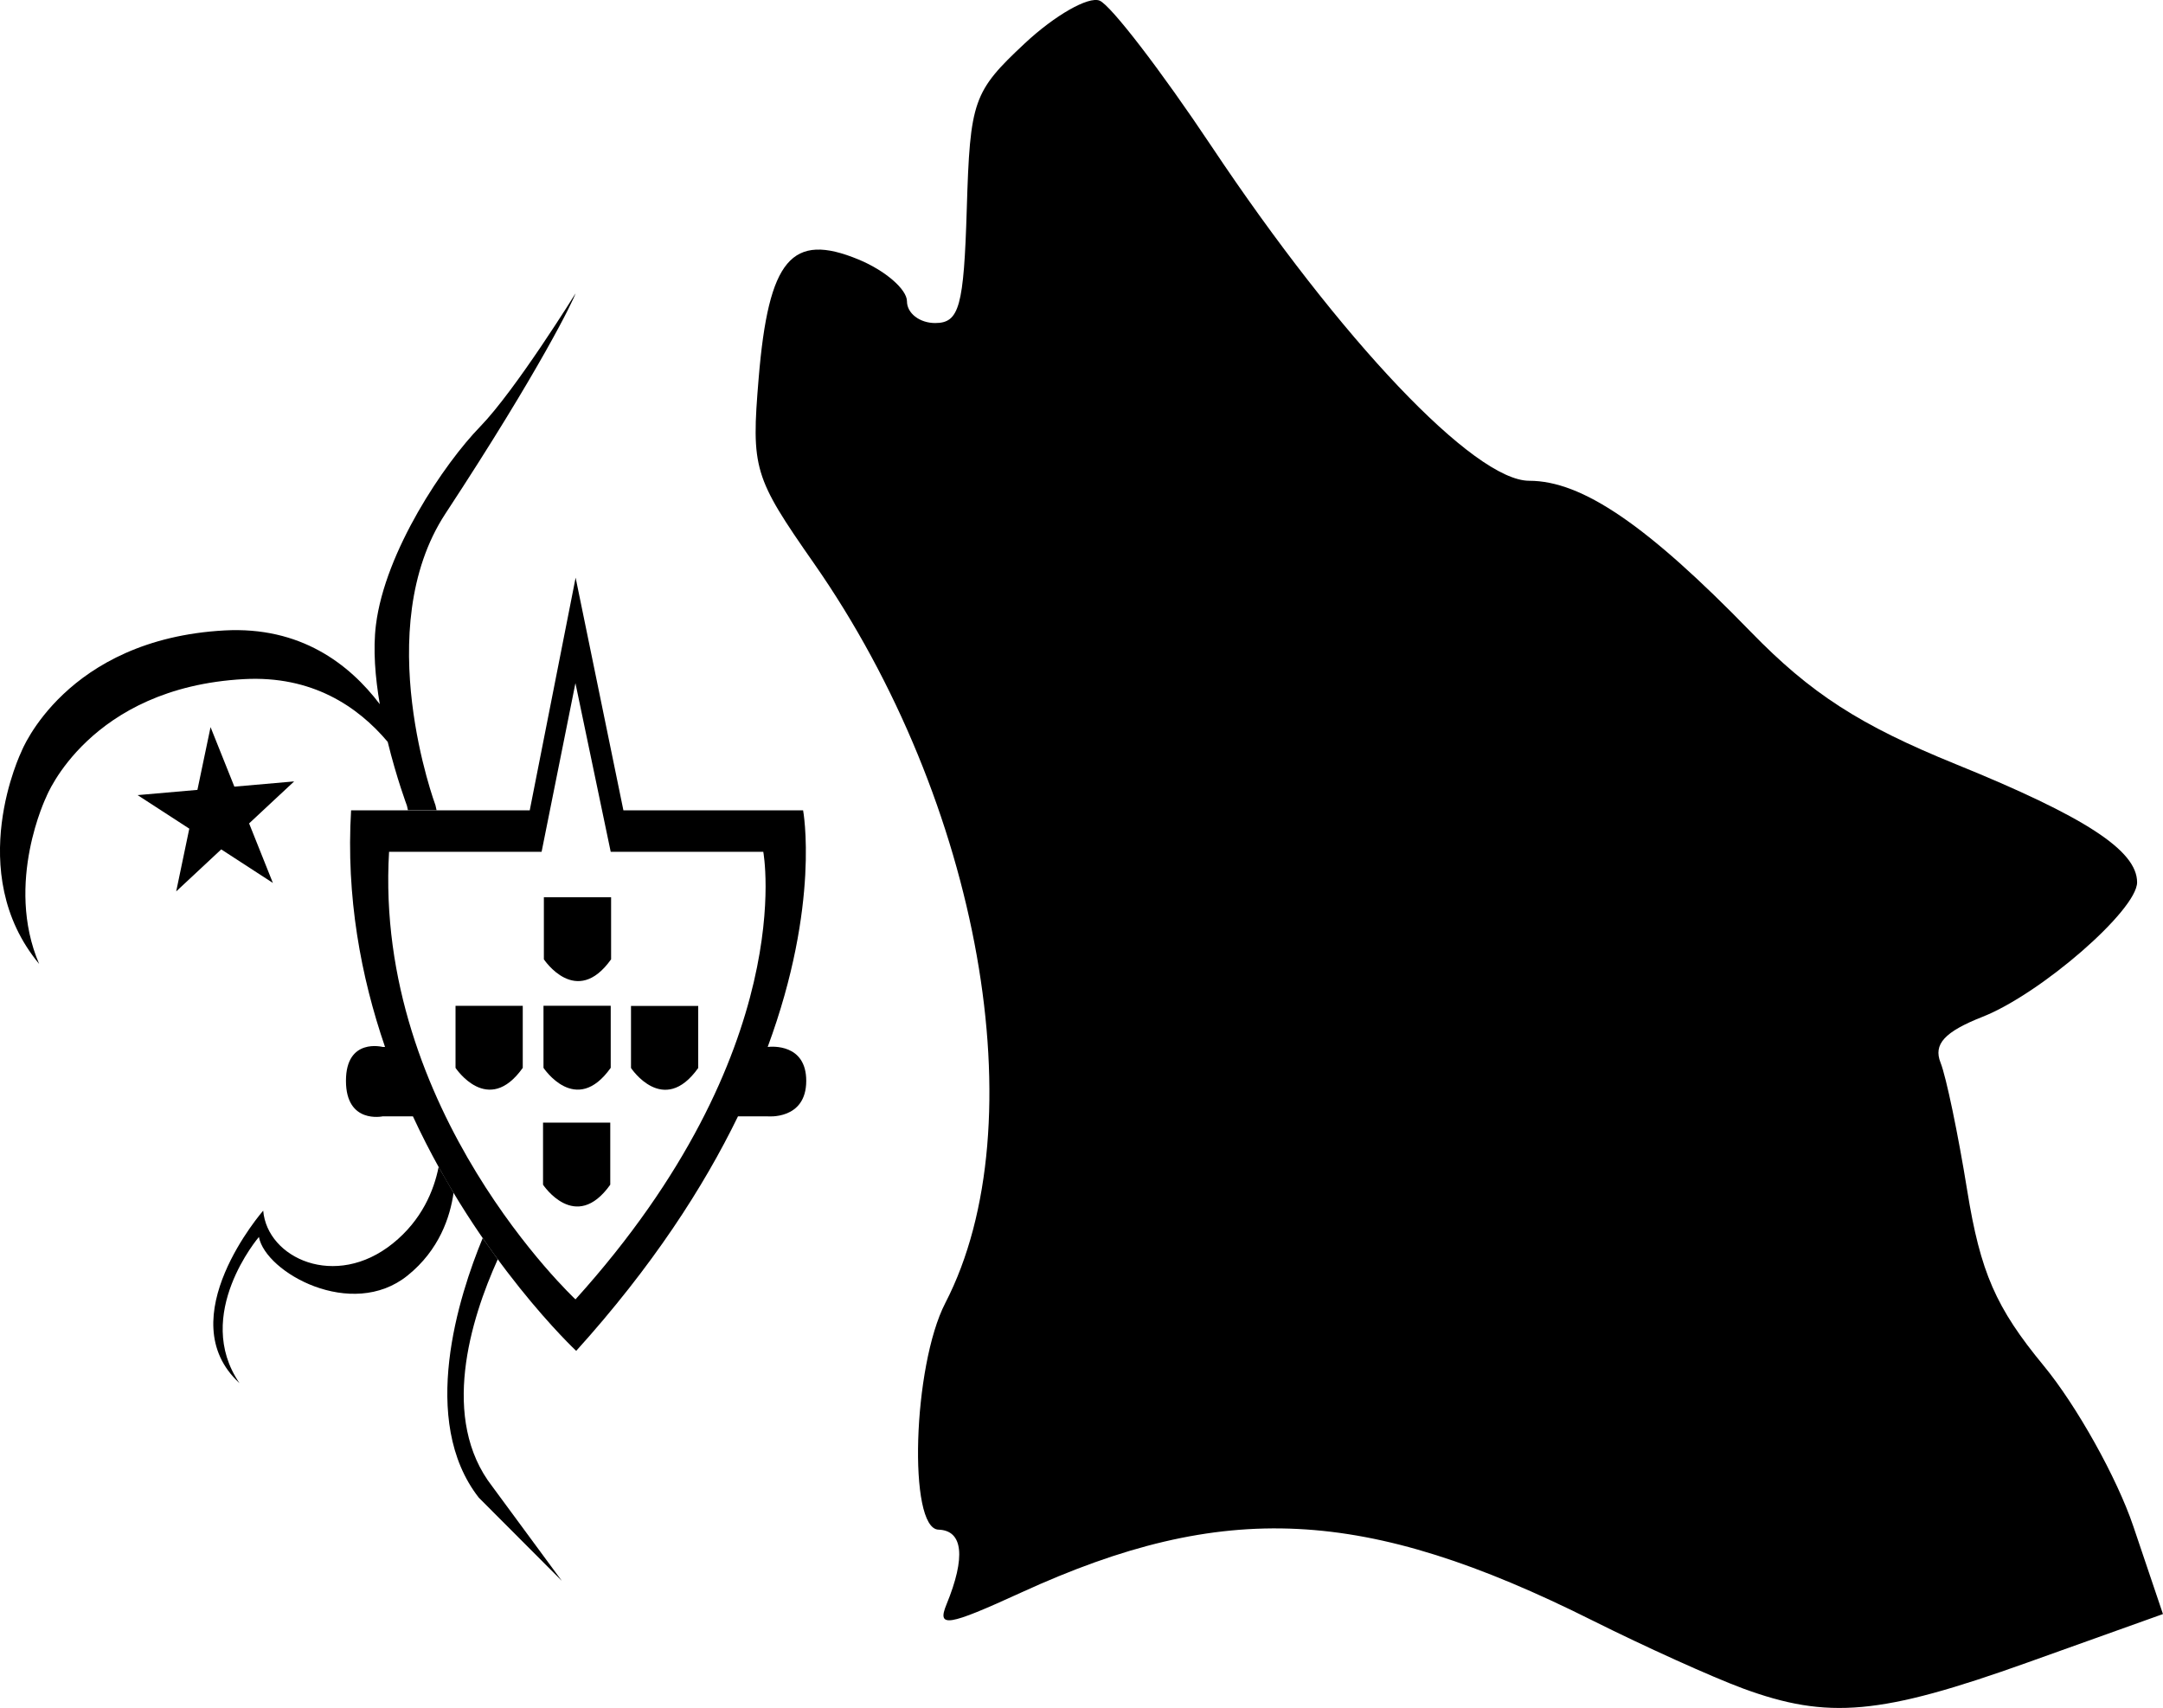 <?xml version="1.0" encoding="UTF-8" standalone="no"?>
<svg
   width="215.247"
   height="169.957"
   viewBox="0 0 56.951 44.968"
   version="1.1"
   id="svg1465"
   sodipodi:docname="alcateia.svg"
   inkscape:version="1.2.1 (9c6d41e410, 2022-07-14)"
   xml:space="preserve"
   xmlns:inkscape="http://www.inkscape.org/namespaces/inkscape"
   xmlns:sodipodi="http://sodipodi.sourceforge.net/DTD/sodipodi-0.dtd"
   xmlns="http://www.w3.org/2000/svg"
   xmlns:svg="http://www.w3.org/2000/svg"><sodipodi:namedview
     id="namedview1467"
     pagecolor="#ffffff"
     bordercolor="#000000"
     borderopacity="0.25"
     inkscape:showpageshadow="2"
     inkscape:pageopacity="0.0"
     inkscape:pagecheckerboard="0"
     inkscape:deskcolor="#d1d1d1"
     showgrid="false"
     inkscape:zoom="2.3972034"
     inkscape:cx="173.53555"
     inkscape:cy="8.7602078"
     inkscape:window-width="2560"
     inkscape:window-height="1377"
     inkscape:window-x="1912"
     inkscape:window-y="-8"
     inkscape:window-maximized="1"
     inkscape:current-layer="svg1465" /><style
     id="style1306"><![CDATA[.B{stroke-width:.353}.C{fill-rule:evenodd}]]></style><defs
     id="defs1395"><clipPath
       id="A"><path
         d="m -20.888,268.392 h 297 v -210 h -297 z"
         class="B"
         id="path1308" /></clipPath><clipPath
       id="B"><path
         d="m -20.888,268.392 h 297 v -210 h -297 z"
         class="B"
         id="path1311" /></clipPath><clipPath
       id="C"><path
         d="m -20.888,268.392 h 297 v -210 h -297 z"
         class="B"
         id="path1314" /></clipPath><clipPath
       id="D"><path
         d="m -20.888,268.392 h 297 v -210 h -297 z"
         class="B"
         id="path1317" /></clipPath><clipPath
       id="E"><path
         d="m -20.888,268.392 h 297 v -210 h -297 z"
         class="B"
         id="path1320" /></clipPath><clipPath
       id="F"><path
         d="m -20.888,268.392 h 297 v -210 h -297 z"
         class="B"
         id="path1323" /></clipPath><clipPath
       id="G"><path
         d="m -20.888,268.392 h 297 v -210 h -297 z"
         class="B"
         id="path1326" /></clipPath><clipPath
       id="H"><path
         d="m -20.888,268.392 h 297 v -210 h -297 z"
         class="B"
         id="path1329" /></clipPath><clipPath
       id="I"><path
         d="m -20.888,268.392 h 297 v -210 h -297 z"
         class="B"
         id="path1332" /></clipPath><clipPath
       id="J"><path
         d="m -20.888,268.392 h 297 v -210 h -297 z"
         class="B"
         id="path1335" /></clipPath><clipPath
       id="K"><path
         d="m -20.888,268.392 h 297 v -210 h -297 z"
         class="B"
         id="path1338" /></clipPath><clipPath
       id="L"><path
         d="m -20.888,268.392 h 297 v -210 h -297 z"
         class="B"
         id="path1341" /></clipPath><clipPath
       id="M"><path
         d="m -20.888,268.392 h 297 v -210 h -297 z"
         class="B"
         id="path1344" /></clipPath><clipPath
       id="N"><path
         d="m -20.888,268.392 h 297 v -210 h -297 z"
         class="B"
         id="path1347" /></clipPath><clipPath
       id="O"><path
         d="m -20.888,268.392 h 297 v -210 h -297 z"
         class="B"
         id="path1350" /></clipPath><clipPath
       id="P"><path
         d="m -20.888,268.392 h 297 v -210 h -297 z"
         class="B"
         id="path1353" /></clipPath><clipPath
       id="Q"><path
         d="m -20.888,268.392 h 297 v -210 h -297 z"
         class="B"
         id="path1356" /></clipPath><clipPath
       id="R"><path
         d="m -20.888,268.392 h 297 v -210 h -297 z"
         class="B"
         id="path1359" /></clipPath><clipPath
       id="S"><path
         d="m -20.888,268.392 h 297 v -210 h -297 z"
         class="B"
         id="path1362" /></clipPath><clipPath
       id="T"><path
         d="m -20.888,268.392 h 297 v -210 h -297 z"
         class="B"
         id="path1365" /></clipPath><clipPath
       id="U"><path
         d="m -20.888,268.392 h 297 v -210 h -297 z"
         class="B"
         id="path1368" /></clipPath><clipPath
       id="V"><path
         d="m -20.888,268.392 h 297 v -210 h -297 z"
         class="B"
         id="path1371" /></clipPath><clipPath
       id="W"><path
         d="m -20.888,268.392 h 297 v -210 h -297 z"
         class="B"
         id="path1374" /></clipPath><clipPath
       id="X"><path
         d="m -20.888,268.392 h 297 v -210 h -297 z"
         class="B"
         id="path1377" /></clipPath><clipPath
       id="Y"><path
         d="m -20.888,268.392 h 297 v -210 h -297 z"
         class="B"
         id="path1380" /></clipPath><clipPath
       id="Z"><path
         d="m -20.888,268.392 h 297 v -210 h -297 z"
         class="B"
         id="path1383" /></clipPath><clipPath
       id="a"><path
         d="m -20.888,268.392 h 297 v -210 h -297 z"
         class="B"
         id="path1386" /></clipPath><clipPath
       id="b"><path
         d="m -20.888,268.392 h 297 v -210 h -297 z"
         class="B"
         id="path1389" /></clipPath><clipPath
       id="c"><path
         d="m -20.888,268.392 h 297 v -210 h -297 z"
         class="B"
         id="path1392" /></clipPath></defs><g
     id="g15818"
     transform="translate(1.3095714e-6,7.723)"><path
       d="m 33.106,120.894 v 1.634 c 0,0 0.852,1.291 1.77,0 v -1.634 z"
       clip-path="url(#T)"
       id="path1417"
       style="fill:#000000;fill-opacity:1;fill-rule:evenodd"
       transform="translate(-18.786,-104.994)" /><path
       d="m 30.78,123.752 v 1.634 c 0,0 0.852,1.291 1.77,0 v -1.634 z"
       clip-path="url(#S)"
       id="path1419"
       style="fill:#000000;fill-opacity:1;fill-rule:evenodd"
       transform="translate(-18.786,-104.994)" /><path
       d="m 33.096,123.751 v 1.634 c 0,0 0.852,1.292 1.77,0 v -1.634 z"
       clip-path="url(#R)"
       id="path1421"
       style="fill:#000000;fill-opacity:1;fill-rule:evenodd"
       transform="translate(-18.786,-104.994)" /><path
       d="m 35.4,123.756 v 1.633 c 0,0 0.852,1.291 1.77,0 v -1.633 z"
       clip-path="url(#Q)"
       id="path1423"
       style="fill:#000000;fill-opacity:1;fill-rule:evenodd"
       transform="translate(-18.786,-104.994)" /><path
       d="m 33.084,126.828 v 1.634 c 0,0 0.852,1.291 1.77,0 v -1.634 z"
       clip-path="url(#P)"
       id="path1425"
       style="fill:#000000;fill-opacity:1;fill-rule:evenodd"
       transform="translate(-18.786,-104.994)" /><path
       d="m 19.817,122.65 c -2.01,-2.421 -0.463,-5.601 -0.463,-5.601 0,0 1.158,-2.952 5.346,-3.18 1.99,-0.108 3.28,0.878 4.086,1.942 -0.12,-0.701 -0.182,-1.44 -0.102,-2.085 0.241,-1.944 1.8,-4.251 2.74,-5.218 0.94,-0.967 2.517,-3.514 2.517,-3.514 -0.06,0.184 -0.919,1.98 -3.427,5.8 -1.992,3.036 -0.262,7.679 -0.262,7.679 l 0.029,0.13 H 29.527 L 29.5,118.482 c 0,0 -0.27,-0.718 -0.506,-1.679 -0.792,-0.939 -1.998,-1.749 -3.786,-1.652 -4.074,0.222 -5.201,3.094 -5.201,3.094 0,0 -1.105,2.271 -0.191,4.403 m 12.076,7.777 c -0.718,1.589 -1.526,4.209 -0.141,5.986 l 1.828,2.482 -2.187,-2.192 c -1.582,-2.028 -0.524,-5.317 0.103,-6.833 l 0.397,0.557 m -1.164,-1.748 c -0.089,0.626 -0.372,1.503 -1.213,2.178 -1.47,1.182 -3.737,-0.079 -3.912,-1.017 0,0 -1.749,2.043 -0.511,3.849 -1.858,-1.699 0.624,-4.542 0.624,-4.542 0.106,1.253 1.9,2.08 3.411,0.865 0.768,-0.617 1.084,-1.397 1.208,-2.015 l 0.394,0.682"
       clip-path="url(#O)"
       id="path1427"
       style="fill:#000000;fill-opacity:1;fill-rule:evenodd"
       transform="translate(-18.786,-104.994)" /><path
       d="m 25.971,120.517 -1.36,-0.883 -1.186,1.106 0.345,-1.652 -1.361,-0.883 1.575,-0.138 0.346,-1.652 0.627,1.567 1.574,-0.138 -1.186,1.106 z"
       clip-path="url(#N)"
       id="path1431"
       transform="translate(-18.786,-104.994)"
       style="fill:#000000;fill-opacity:1" /><g
       fill="#b5dc17"
       class="C"
       id="g1461"
       transform="translate(-18.786,-104.994)"
       style="fill:#000000;fill-opacity:1"><path
         d="m 28.865,124.836 c 0,0 -0.97,-0.255 -0.97,0.891 0,1.146 0.97,0.935 0.97,0.935 h 0.793 c 1.762,3.807 4.299,6.175 4.299,6.175 2.005,-2.22 3.355,-4.313 4.26,-6.175 h 0.771 c 0,0 1.026,0.107 1.026,-0.935 0,-0.979 -0.906,-0.905 -1.015,-0.892 1.394,-3.774 0.932,-6.23 0.932,-6.23 H 35.2 l -1.258,-6.125 -1.208,6.125 H 28.03 c -0.135,2.275 0.257,4.378 0.894,6.231 z m 5.072,-9.579 0.929,4.441 h 4.017 c 0,0 0.982,5.218 -4.945,11.783 0,0 -5.312,-4.958 -4.908,-11.783 h 4.016 z"
         clip-path="url(#A)"
         id="path1459"
         style="fill:#000000;fill-opacity:1" /></g></g><path
     style="fill:#000000;stroke-width:0.415"
     d="m 45.884,44.451 c -0.802,-0.296 -2.577,-1.098 -3.945,-1.782 -6.001,-3.004 -9.708,-3.187 -15.048,-0.742 -1.946,0.891 -2.225,0.936 -1.97,0.314 0.511,-1.245 0.436,-1.948 -0.211,-1.968 -0.806,-0.025 -0.677,-4.312 0.18,-5.968 2.434,-4.708 0.926,-13.193 -3.462,-19.477 -1.586,-2.271 -1.651,-2.489 -1.453,-4.869 0.261,-3.136 0.867,-3.856 2.632,-3.126 0.7,0.29 1.273,0.785 1.273,1.1 0,0.315 0.334,0.572 0.742,0.572 0.636,0 0.755,-0.43 0.833,-3.011 0.086,-2.848 0.169,-3.083 1.528,-4.353 0.79,-0.738 1.677,-1.244 1.97,-1.124 0.293,0.12 1.619,1.845 2.945,3.834 3.409,5.111 6.92,8.807 8.367,8.807 1.389,0 3.101,1.167 5.831,3.976 1.579,1.624 2.872,2.459 5.398,3.485 3.412,1.386 4.775,2.274 4.775,3.111 0,0.732 -2.534,2.935 -4.07,3.541 -1,0.394 -1.299,0.721 -1.105,1.207 0.147,0.367 0.463,1.882 0.702,3.366 0.348,2.154 0.754,3.086 2.014,4.613 0.868,1.053 1.93,2.954 2.359,4.226 l 0.781,2.312 -3.567,1.276 c -3.864,1.382 -5.253,1.508 -7.5,0.68 z"
     id="path15715" /></svg>

